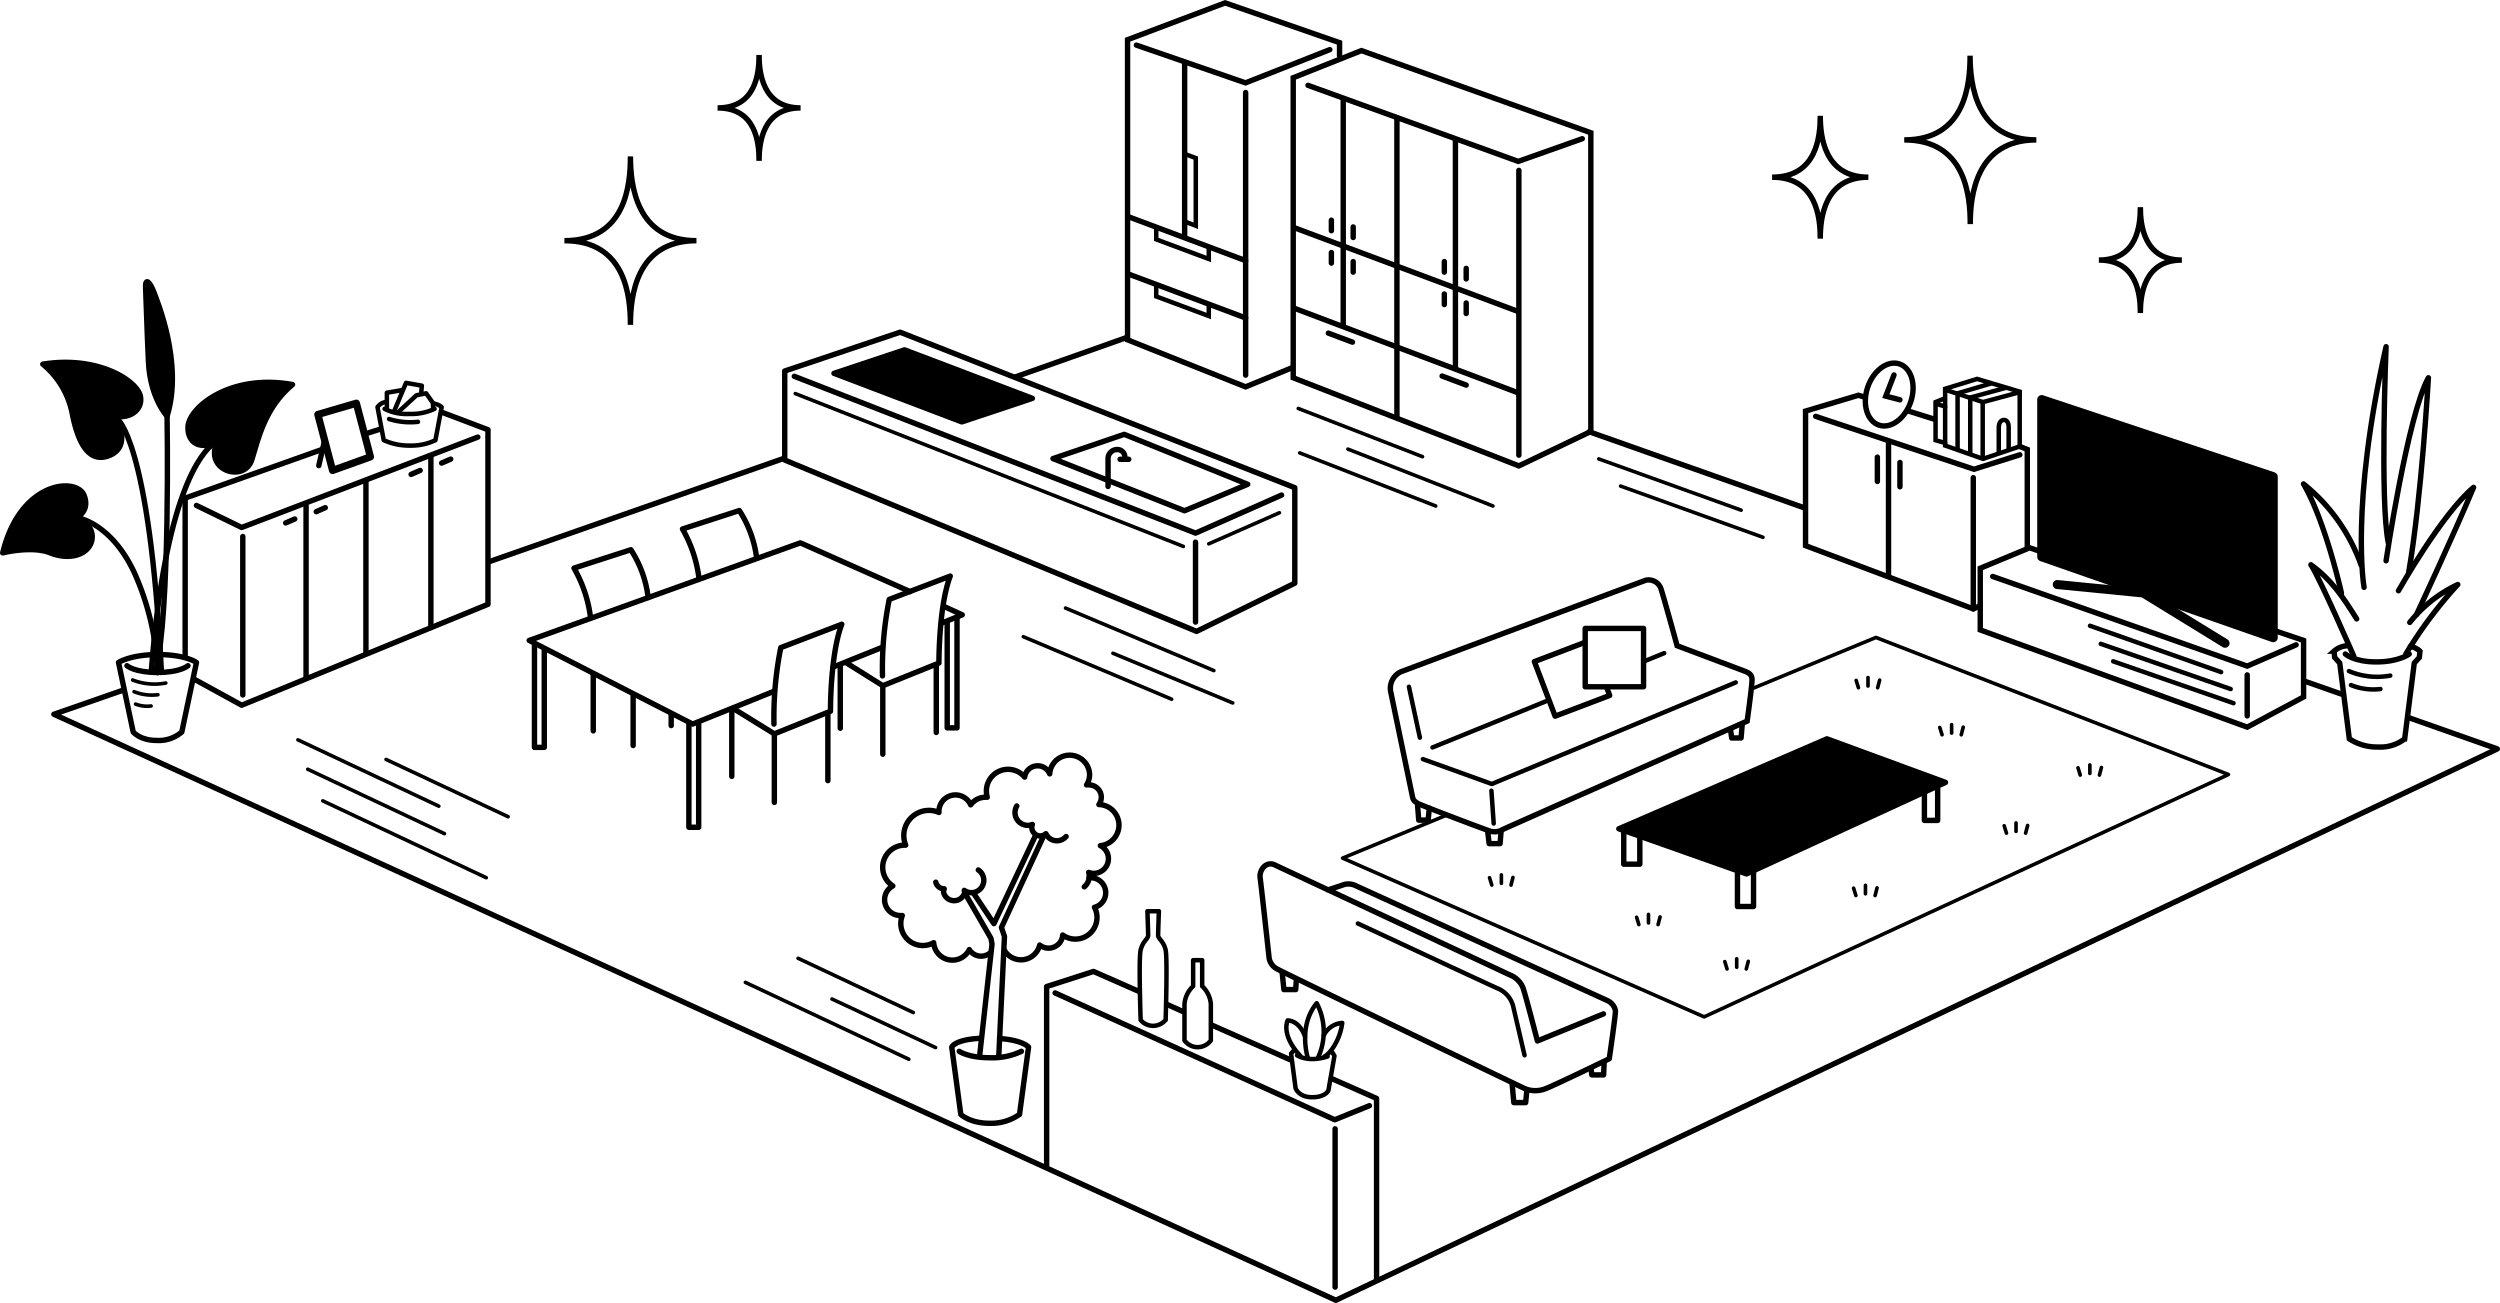 <svg xmlns="http://www.w3.org/2000/svg" viewBox="0 0 461.91 240.74"><defs><style>.cls-1,.cls-10,.cls-11,.cls-12,.cls-13,.cls-14,.cls-2,.cls-5,.cls-6,.cls-7,.cls-8{fill:none;}.cls-1,.cls-10,.cls-11,.cls-12,.cls-13,.cls-14,.cls-2,.cls-3,.cls-4,.cls-5,.cls-6,.cls-7,.cls-8,.cls-9{stroke:#000;}.cls-1,.cls-11,.cls-12,.cls-13,.cls-14,.cls-2,.cls-3,.cls-4,.cls-7,.cls-8{stroke-linecap:round;}.cls-1,.cls-10,.cls-11,.cls-13,.cls-14,.cls-3,.cls-4,.cls-5,.cls-8,.cls-9{stroke-linejoin:round;}.cls-12,.cls-2,.cls-6,.cls-7{stroke-miterlimit:10;}.cls-11,.cls-3{stroke-width:1.67px;}.cls-12,.cls-14,.cls-5{stroke-width:0.67px;}.cls-7,.cls-8{stroke-width:0.83px;}.cls-13{stroke-width:1.34px;}</style></defs><title>info03_03</title><g id="レイヤー_2" data-name="レイヤー 2"><g id="レイヤー_1-2" data-name="レイヤー 1"><line class="cls-1" x1="187.75" y1="69.59" x2="208.1" y2="62.38"/><line class="cls-1" x1="90.26" y1="103.82" x2="144.74" y2="84.72"/><polyline class="cls-1" points="445.14 132.63 461.41 138.37 246.82 240.24 9.96 131.97 22.73 127.52"/><line class="cls-1" x1="425.79" y1="125.85" x2="433" y2="128.38"/><line class="cls-1" x1="293.62" y1="79.77" x2="333.39" y2="93.84"/><line class="cls-1" x1="163.06" y1="119.58" x2="153.93" y2="123.24"/><polyline class="cls-1" points="174.46 112.07 177.79 113.6 173.92 115.15"/><polyline class="cls-1" points="143.02 127.72 127.97 133.78 97.78 118.33 147.87 100.3 168.15 109.31"/><polygon class="cls-1" points="144.99 68.55 144.99 85 221.08 116.66 239.23 107.75 239.23 90.11 166.31 61.38 144.99 68.55"/><polyline class="cls-1" points="146.76 69.53 220.89 98.5 236.79 91.47"/><line class="cls-1" x1="220.89" y1="114.94" x2="220.89" y2="100.17"/><polyline class="cls-2" points="247.5 10.3 247.5 7.88 226.35 0.53 208.33 7.34 208.33 62.79 230.14 71.48 238.78 67.92"/><polyline class="cls-2" points="209.97 8.34 230.12 15.31 245.7 9.17"/><line class="cls-2" x1="230.15" y1="17.09" x2="230.15" y2="69.31"/><polygon class="cls-2" points="238.94 14.36 238.94 69.8 280.63 86.08 293.93 79.72 293.93 24.53 251.54 9.35 238.94 14.36"/><polyline class="cls-2" points="241.67 15.77 280.51 29.82 292.35 25.63"/><line class="cls-2" x1="280.63" y1="31.48" x2="280.63" y2="84.1"/><line class="cls-2" x1="218.88" y1="11.87" x2="218.88" y2="43.7"/><line class="cls-2" x1="208.51" y1="40.05" x2="230.15" y2="48.16"/><line class="cls-2" x1="208.51" y1="50.64" x2="230.15" y2="58.75"/><polygon class="cls-2" points="365.88 104.99 365.88 116.39 415.2 134.35 425.62 128.77 425.62 118.33 374.99 101.21 365.88 104.99"/><polyline class="cls-2" points="368.18 106.51 415.2 123.07 424.24 119.14"/><line class="cls-2" x1="415.2" y1="132.27" x2="415.2" y2="124.7"/><polygon class="cls-3" points="420.01 117.82 377.24 102.88 377.24 73.83 420.01 88.07 420.01 117.82"/><line class="cls-2" x1="248.18" y1="18.41" x2="248.18" y2="60.22"/><line class="cls-2" x1="258.1" y1="22.02" x2="258.1" y2="76.86"/><line class="cls-2" x1="268.91" y1="25.85" x2="268.91" y2="68.09"/><line class="cls-2" x1="239.16" y1="56.96" x2="280.41" y2="72.55"/><line class="cls-2" x1="239.16" y1="42.08" x2="280.41" y2="57.52"/><polyline class="cls-2" points="344.57 73.4 343.37 73.03 333.6 75.95 333.6 100.82 364.59 112.5 365.67 112"/><line class="cls-2" x1="357.46" y1="77.47" x2="352.45" y2="75.9"/><polyline class="cls-2" points="374.57 101.21 374.57 83.04 373.17 82.48"/><polyline class="cls-2" points="335.47 76.93 364.71 86.7 373.19 84.03"/><line class="cls-2" x1="364.59" y1="88.26" x2="364.59" y2="112.5"/><line class="cls-2" x1="348.93" y1="81.52" x2="348.93" y2="106.36"/><polygon class="cls-4" points="177.71 77.95 154.09 68.98 167.12 64.64 190.75 73.6 177.71 77.95"/><polygon class="cls-1" points="218.85 94.37 194.55 84.73 207.71 80.25 230.53 89.48 218.85 94.37"/><polyline class="cls-5" points="267.19 150.64 248.06 158.55 314.86 187.88 411.74 143.1 346.6 117.78 323.66 127.27"/><path class="cls-6" d="M309.87,119.31l12.48,4.7c.6.24,1.29.52,1.36,1.42s-.9,7.8-.9,7.8-44,19.48-45.09,20a3,3,0,0,1-2.34.36c-2.81-1-13-4.87-13.46-5.17s-.8-.54-.92-1.1c-.78-3.76-3.77-18.19-4-19.28a3.37,3.37,0,0,1,1.86-3.93c10.21-3.83,44.41-16.63,45.25-16.91a2.42,2.42,0,0,1,2.72,1.42C307.23,109.7,309.87,119.31,309.87,119.31Z"/><line class="cls-7" x1="303.7" y1="122.22" x2="307.48" y2="120.68"/><line class="cls-7" x1="264.68" y1="138.1" x2="285.66" y2="129.56"/><polyline class="cls-8" points="262.9 140.26 275.63 144.85 320.7 126.09"/><path class="cls-1" d="M296.26,187.33l-12.2,5s-2.28-8.83-2.69-9.88a4.32,4.32,0,0,0-2.43-2.33c-8.51-4-42-19.64-43.4-20.31-1.59-.78-2.92.94-2.71,2.4.17,1.19,1.27,11.21,1.66,14.82a2.8,2.8,0,0,0,1.47,2c.84.52,44.88,21.7,45.82,22.13a5.14,5.14,0,0,0,3.76,0c1.46-.53,11.79-5.54,11.79-5.54s1.15-7.82,1.15-8.86a2.61,2.61,0,0,0-1.5-1.89c-8.11-3.71-45.75-20.9-46.4-21.18a3.11,3.11,0,0,0-2.25-.26c-.68.26-3,1-3,1"/><polygon class="cls-9" points="322.69 161.47 299.1 153.13 337.55 136.51 359.46 144.56 322.69 161.47"/><polyline class="cls-10" points="358.01 145.54 358.01 151.58 355.56 151.58 355.56 146.35"/><polyline class="cls-10" points="323.99 160.98 323.99 167.49 321.02 167.49 321.02 161.13"/><polyline class="cls-10" points="302.98 154.66 302.98 159.67 300.01 159.67 300.01 153.3"/><polyline class="cls-7" points="218.96 28.47 220.94 29.2 220.94 41.72 219.06 40.99"/><polyline class="cls-7" points="213.63 42.24 213.63 44.23 223.34 47.85 223.34 45.9"/><polyline class="cls-7" points="213.63 52.79 213.63 54.77 223.34 58.39 223.34 56.44"/><line class="cls-2" x1="245.43" y1="61.55" x2="249.89" y2="63.22"/><line class="cls-2" x1="266.45" y1="69.48" x2="270.9" y2="71.15"/><line class="cls-2" x1="266.86" y1="48.33" x2="266.86" y2="50.28"/><line class="cls-2" x1="270.9" y1="49.59" x2="270.9" y2="51.53"/><line class="cls-2" x1="266.86" y1="54.32" x2="266.86" y2="56.27"/><line class="cls-2" x1="270.9" y1="55.98" x2="270.9" y2="57.93"/><line class="cls-2" x1="245.99" y1="40.68" x2="245.99" y2="42.63"/><line class="cls-2" x1="250.02" y1="41.93" x2="250.02" y2="43.88"/><line class="cls-2" x1="245.99" y1="46.66" x2="245.99" y2="48.61"/><line class="cls-2" x1="250.02" y1="48.33" x2="250.02" y2="50.28"/><polyline class="cls-11" points="380.11 108 395.98 109.56 411.11 118.85"/><polygon class="cls-7" points="373.17 72.36 373.17 82.48 366.38 84.78 359.39 82.32 359.39 71.83 365.29 70.01 373.17 72.36"/><polyline class="cls-7" points="359.5 72.04 366.38 74.29 372.8 72.56"/><line class="cls-7" x1="366.33" y1="84.57" x2="366.33" y2="74.5"/><polyline class="cls-7" points="370.51 71.68 364.03 73.45 364.03 83.73"/><polyline class="cls-7" points="367.74 70.89 361.69 72.67 361.69 82.9"/><polyline class="cls-7" points="359.29 73.61 357.62 74.29 357.62 81.33 359.39 81.85"/><line class="cls-7" x1="357.72" y1="74.6" x2="359.39" y2="75.12"/><path class="cls-7" d="M369.3,83.52V79c0-.88.42-1.41.95-1.41s.88.47.88,1.36v4"/><line class="cls-2" x1="351.04" y1="85.45" x2="351.04" y2="89.94"/><line class="cls-2" x1="346.87" y1="84.46" x2="346.87" y2="88.95"/><path class="cls-2" d="M353.34,73.08c-.6,3.22-3,5.73-5.36,5.62s-3.79-2.81-3.2-6,3-5.72,5.35-5.61S353.93,69.87,353.34,73.08Z"/><polyline class="cls-2" points="349.94 69.28 348.43 73.19 351.04 73.87"/><line class="cls-7" x1="386.16" y1="115.62" x2="410.38" y2="124.18"/><line class="cls-7" x1="388.15" y1="118.96" x2="412.15" y2="127.31"/><line class="cls-7" x1="390.44" y1="122.19" x2="412.67" y2="129.92"/><path class="cls-2" d="M445.36,119.44a3.59,3.59,0,0,1,1.76.87l-.11,1.15-.94,1.05-1.77,14a7.3,7.3,0,0,1-4.91,1.51,9.3,9.3,0,0,1-5.32-1.51l-1.77-14-.94-1.05-.11-1.15a4,4,0,0,1,2.44-1"/><path class="cls-2" d="M433.34,120.84s1.56,1.46,5.74,1.46,6.06-1.46,6.06-1.46"/><path class="cls-1" d="M434.9,121.25s-6.26-14.4-7.93-16.9c3.76,2.71,5.85,5.84,8.46,10"/><path class="cls-1" d="M432.61,109.56s-2.92-13.15-7-20.14a33.55,33.55,0,0,1,10.64,15"/><path class="cls-1" d="M436.79,108.52s-2.61-14.93,4.07-44.46c0,0-1.15,28.6.41,36.22"/><path class="cls-1" d="M440.86,103.61s4-26.92,7.82-33.81c0,0-1.25,22.23-3.65,36"/><path class="cls-1" d="M443.15,109.15s8-14.2,13.88-19.1c-3.76,9-10.54,23.48-10.54,23.48"/><path class="cls-1" d="M445.24,115a24.81,24.81,0,0,1,8.87-7,80.07,80.07,0,0,0-9.6,12.84"/><path class="cls-7" d="M434,124a13.42,13.42,0,0,0,7.63.83"/><path class="cls-7" d="M434.38,126.58a11,11,0,0,0,5.43.73"/><polyline class="cls-1" points="321.9 133.85 321.69 136.35 319.95 136.35 319.74 134.83"/><polyline class="cls-1" points="277.34 153.68 277.16 155.87 275.14 155.87 274.9 153.82"/><polyline class="cls-1" points="264.08 149.33 263.87 151.53 262.13 151.53 261.92 148.81"/><line class="cls-7" x1="275.56" y1="146.1" x2="275.98" y2="152.15"/><line class="cls-7" x1="260.32" y1="126.89" x2="262.34" y2="136.29"/><rect class="cls-10" x="292.89" y="116.11" width="10.78" height="10.78"/><polyline class="cls-10" points="296.88 127.09 297.41 128.49 287.33 132.32 283.5 122.24 292.85 118.68"/><path class="cls-7" d="M250.89,170.63s25.38,11.85,26.09,12.11a4.85,4.85,0,0,1,2.61,3.23c.31,1.36,2.09,9,2.09,9"/><polyline class="cls-1" points="236.9 179.71 237.22 182.84 239.4 182.84 239.51 181.17"/><polyline class="cls-1" points="279.38 200.17 279.7 203.72 281.89 203.72 282.1 201.52"/><polyline class="cls-1" points="293.99 197.66 294.1 198.6 296.29 198.6 296.39 196.2"/><polyline class="cls-1" points="210.43 183.18 202.04 179.49 193.38 182.28 193.38 215.61"/><line class="cls-1" x1="218.5" y1="186.87" x2="215.72" y2="185.62"/><line class="cls-1" x1="238.33" y1="195.78" x2="223.86" y2="189.38"/><polyline class="cls-1" points="254.34 236.48 254.34 202.95 245.99 199.26"/><polyline class="cls-1" points="194.95 183.46 246.61 206.89 253.02 204.29"/><line class="cls-1" x1="246.68" y1="237.81" x2="246.68" y2="208.57"/><path class="cls-8" d="M215.37,188.47s.35-11.34,0-12.94-1.39-2.09-1.39-2.71.14-4.46.14-4.46H212s.14,3.83.14,4.46-1,1.11-1.39,2.71,0,12.94,0,12.94a3,3,0,0,0,4.59,0Z"/><path class="cls-8" d="M223.72,192.23v-6.75a5.12,5.12,0,0,0-1.6-3.27v-4.8h-1.67v4.8a5.12,5.12,0,0,0-1.6,3.27v6.75a3,3,0,0,0,4.87,0Z"/><path class="cls-8" d="M246,194.18l.56.9-1.12,6.4s-.48,1.25-3,1.25-3.06-1.66-3.06-1.66l-.84-6.41.56-.62"/><path class="cls-8" d="M239.66,195s2,1.38,5.63.2"/><path class="cls-8" d="M241.61,195.36s-1.81-5.77,1.67-10a11.37,11.37,0,0,1,.27,10"/><path class="cls-8" d="M244.6,191.26A4.16,4.16,0,0,1,248,189c-.42,3.27-2.3,5.71-3.27,6.19"/><path class="cls-8" d="M241.12,191.53s-.83-2.85-3.2-3c0,0-1.39,2.58,2.37,6.61"/><path class="cls-1" d="M184.69,191.88c4.39.32,5.35,1.6,5.35,1.6l-1.67,12.42a9.07,9.07,0,0,1-5.57,1.64c-3.61,0-5.28-1.64-5.28-1.64l-1.67-12.42s.47-1.41,5.35-1.64"/><path class="cls-1" d="M177.24,194.25s1.67,1.18,5.56,1.18a12.51,12.51,0,0,0,5.92-1.18"/><polyline class="cls-1" points="178.56 165.51 183.09 173.37 183.29 174.42 181 195.08"/><polyline class="cls-1" points="179.96 165.16 183.64 170.66 191.29 154.45"/><polyline class="cls-1" points="192.76 154.59 185.03 171.36 185.59 173.03 184.55 194.87"/><path class="cls-1" d="M187.87,148.92a2.37,2.37,0,0,0,2,3.58,2.25,2.25,0,0,0,.87-.17,1.72,1.72,0,0,0-.1.52,1.6,1.6,0,0,0,1.6,1.6,1.56,1.56,0,0,0,1-.41,2.23,2.23,0,0,0,3.73.52"/><path class="cls-1" d="M172.9,163a1.6,1.6,0,0,0,1.56,1.22h0a1.91,1.91,0,0,0-.12.64,2,2,0,0,0,3.9,0,1.47,1.47,0,0,0-.08-.35,2.29,2.29,0,1,0,2.6-3.77"/><path class="cls-1" d="M200.34,163.85a2.54,2.54,0,0,0,.91-2,2.39,2.39,0,0,0-.1-.66,2.61,2.61,0,0,0,.93.18,2.72,2.72,0,0,0,2.72-2.72,2.69,2.69,0,0,0-1.49-2.4,3.81,3.81,0,0,0-.27-7.6,2.28,2.28,0,0,0-1.86-3.63,2,2,0,0,0-.42,0,3.62,3.62,0,0,0,.56-1.92,3.69,3.69,0,0,0-7.37-.12,2.42,2.42,0,0,0-4.63.6,4,4,0,0,0-7.07,2.65,4.26,4.26,0,0,0,.16,1.07l-.3,0a3.43,3.43,0,0,0-2.77,1.4,3.06,3.06,0,0,0-5.86,1.24,1,1,0,0,0,0,.17,4.65,4.65,0,0,0-6.49,4.29,4.63,4.63,0,0,0,.35,1.75h-.14a4.1,4.1,0,0,0-2.24,7.54,2.89,2.89,0,0,0-1.52,2.54,2.93,2.93,0,0,0,2.93,2.93,2.09,2.09,0,0,0,.34,0,4,4,0,0,0-.27,1.43,4.06,4.06,0,0,0,6.07,3.58,3.47,3.47,0,0,0,6.58,1.28A2.57,2.57,0,0,0,183,176"/><path class="cls-1" d="M185.66,175.71a3.55,3.55,0,0,0,6.44-1.1,2.62,2.62,0,0,0,4.25-1.85,4,4,0,0,0,5.87-5.12,2.78,2.78,0,0,0-.69-5.47l-.29,0"/><line class="cls-12" x1="146.94" y1="72.72" x2="218.64" y2="100.96"/><line class="cls-12" x1="223.34" y1="100.48" x2="236.39" y2="94.74"/><path class="cls-1" d="M204.73,89.87V84.79a1.68,1.68,0,0,1,1.6-1.73,1.38,1.38,0,0,1,1.49,1.49"/><line class="cls-1" x1="206.95" y1="84.86" x2="208.55" y2="84.86"/><polyline class="cls-1" points="176.82 114.16 176.82 134.48 175.01 134.48 175.01 114.94"/><polyline class="cls-1" points="129.09 133.78 129.09 152.85 127.28 152.85 127.28 133.78"/><polyline class="cls-1" points="100.56 120 100.56 138.09 98.75 138.09 98.75 119.03"/><path class="cls-1" d="M135.42,130.86l7.65,4.73,10.37-4.18s-.06-10.43,2.09-16.07l-11.27,4.32A65.31,65.31,0,0,0,143,133.78"/><line class="cls-1" x1="152.96" y1="131.9" x2="152.96" y2="144.23"/><line class="cls-1" x1="143.07" y1="135.92" x2="143.07" y2="148.26"/><line class="cls-1" x1="135.21" y1="131.12" x2="135.21" y2="143.45"/><path class="cls-1" d="M156.44,122.51l6.67,4.18,10.37-4.18s-.06-10.44,2.09-16.07l-11.27,4.31a65.35,65.35,0,0,0-1.25,14.13"/><line class="cls-1" x1="172.99" y1="123" x2="172.99" y2="135.33"/><line class="cls-1" x1="163.11" y1="127.02" x2="163.11" y2="139.35"/><line class="cls-1" x1="155.25" y1="123" x2="155.25" y2="134.55"/><path class="cls-1" d="M119.76,110.4a20.82,20.82,0,0,0-3.2-8.83l-10.5,3.4a24.59,24.59,0,0,1,3.06,9.19"/><path class="cls-1" d="M139.81,103.16a20.92,20.92,0,0,0-3.21-8.83l-10.5,3.41a24.52,24.52,0,0,1,3.06,9.18"/><line class="cls-1" x1="109.61" y1="124.53" x2="109.61" y2="135.04"/><line class="cls-1" x1="116.98" y1="128.28" x2="116.98" y2="137.74"/><line class="cls-1" x1="124.01" y1="132.11" x2="124.01" y2="134.06"/><path class="cls-1" d="M36.3,122.4l-2.71,12.84a6.45,6.45,0,0,1-4.6,1.57c-3.13,0-4.38-1.57-4.38-1.57L21.9,122.4s2.19-1.46,7.3-1.46S36.3,122.4,36.3,122.4Z"/><path class="cls-1" d="M23.46,123s1.36,1.25,5.64,1.25S34.73,123,34.73,123"/><path class="cls-4" d="M13.44,96s3.43-1.1,2.09-4.49S3.73,88.79.5,102.15c0,0,5.43-1.35,8.77,0s6.78.53,7.62-2A3.2,3.2,0,0,0,13.44,96Z"/><path class="cls-4" d="M7.91,67.29a15.64,15.64,0,0,1,5.43,9.08c1.12,5.82,3.23,9.19,6.78,7.83s2.51-5.22.74-7.51c2.18.93,5.52-.42,5.11-3.34S18.14,65.62,7.91,67.29Z"/><path class="cls-4" d="M40.17,81.59c-3.24,1.67-5.54.21-5.44-2.71.13-3.55,7.73-9.92,19.32-7.83-5.12,4.28-6.32,10-7.52,13.88C45.17,89.32,37.55,86.92,40.17,81.59Z"/><path class="cls-4" d="M30.87,76.9s-3.13-3.34-3.44-10S27,55.29,26.9,53.2s.84-1,1.47.63S33.9,67.19,30.87,76.9Z"/><path class="cls-1" d="M14.38,95.68s6.16.94,10.44,10.13a48.89,48.89,0,0,1,4.28,18.47"/><path class="cls-1" d="M30.87,76.9s.63,36.42-2.09,47"/><path class="cls-1" d="M21.58,77.31s6.06,3.66,8.25,46.87"/><path class="cls-1" d="M39.54,81.91c-2.3,1.56-9.09,9.49-11.59,42.16"/><polyline class="cls-1" points="81.68 76.19 90.16 79.4 90.16 111.65 44.65 130.3 35.78 125.43"/><line class="cls-1" x1="67.45" y1="80.18" x2="70.22" y2="79.3"/><polyline class="cls-1" points="34.21 121.15 34.21 92.03 60.04 82.85"/><polyline class="cls-1" points="88.28 80.76 44.65 97.46 36.3 93.39"/><line class="cls-1" x1="44.86" y1="99.13" x2="44.86" y2="128.4"/><line class="cls-1" x1="67.61" y1="89" x2="67.61" y2="120.73"/><line class="cls-1" x1="56.55" y1="93.39" x2="56.55" y2="125.12"/><line class="cls-1" x1="79.61" y1="84.2" x2="79.61" y2="115.93"/><line class="cls-1" x1="52.79" y1="96.62" x2="54.46" y2="95.89"/><line class="cls-1" x1="58.43" y1="94.54" x2="60.1" y2="93.8"/><line class="cls-1" x1="75.96" y1="87.65" x2="77.63" y2="86.92"/><line class="cls-1" x1="81.6" y1="85.56" x2="83.27" y2="84.83"/><polygon class="cls-13" points="68.44 84.41 61.45 86.92 58.73 76.58 65.84 74.5 68.44 84.41"/><path class="cls-8" d="M71.26,74.29a2.17,2.17,0,0,0-1.51.94l1.15,6.1a11.34,11.34,0,0,0,4.85,1,10.25,10.25,0,0,0,4.7-1l1.15-6.1a2.46,2.46,0,0,0-1.36-.63"/><line class="cls-1" x1="59.89" y1="81.75" x2="58.9" y2="86.03"/><path class="cls-8" d="M71.06,75.54a8.93,8.93,0,0,0,4.54.94,10,10,0,0,0,4.69-.94"/><polyline class="cls-8" points="80.03 75.54 79.98 74.44 78.73 72.67 76.95 73.03 73.67 76.06"/><polyline class="cls-8" points="77.84 72.41 77.94 71.26 75.02 70.74 72.88 75.85"/><polyline class="cls-8" points="74.24 72.09 71.48 72.56 71.48 75.49"/><path class="cls-8" d="M71.89,77.42a13,13,0,0,0,5.33.52"/><path class="cls-14" d="M24.51,125.64a11.15,11.15,0,0,0,6.12.56"/><path class="cls-14" d="M24.78,127.8a8.84,8.84,0,0,0,4.39.56"/><path class="cls-14" d="M25.06,130.09a5.81,5.81,0,0,0,2.85.35"/><line class="cls-14" x1="59.64" y1="147.97" x2="89.84" y2="162.17"/><line class="cls-14" x1="56.86" y1="142.13" x2="82.12" y2="154.03"/><line class="cls-14" x1="55.05" y1="136.7" x2="81.08" y2="148.95"/><line class="cls-14" x1="71.33" y1="140.32" x2="93.88" y2="150.9"/><line class="cls-14" x1="137.72" y1="181.51" x2="167.92" y2="195.71"/><line class="cls-14" x1="153.72" y1="184.58" x2="172.86" y2="193.55"/><line class="cls-14" x1="147.46" y1="177.06" x2="168.75" y2="187.08"/><line class="cls-14" x1="196.87" y1="112.35" x2="224.28" y2="123.9"/><line class="cls-14" x1="205.63" y1="120.7" x2="227.76" y2="129.88"/><line class="cls-14" x1="189.07" y1="117.64" x2="216.48" y2="129.19"/><line class="cls-14" x1="295.39" y1="84.79" x2="321.7" y2="94.26"/><line class="cls-14" x1="299.43" y1="89.81" x2="325.73" y2="99.27"/><line class="cls-14" x1="239.87" y1="75.47" x2="262.83" y2="84.38"/><line class="cls-14" x1="249.05" y1="82.98" x2="275.84" y2="93.49"/><line class="cls-14" x1="240.14" y1="83.68" x2="265.27" y2="93.49"/><line class="cls-14" x1="342.95" y1="125.71" x2="343.37" y2="127.07"/><line class="cls-14" x1="345.14" y1="125.19" x2="345.14" y2="126.75"/><line class="cls-14" x1="347.29" y1="125.66" x2="346.92" y2="127.07"/><line class="cls-14" x1="358.4" y1="134.41" x2="358.82" y2="135.76"/><line class="cls-14" x1="360.59" y1="133.89" x2="360.59" y2="135.45"/><line class="cls-14" x1="362.73" y1="134.35" x2="362.37" y2="135.76"/><line class="cls-14" x1="370.3" y1="152.57" x2="370.72" y2="153.93"/><line class="cls-14" x1="372.49" y1="152.05" x2="372.49" y2="153.61"/><line class="cls-14" x1="374.63" y1="152.52" x2="374.26" y2="153.93"/><line class="cls-14" x1="383.94" y1="141.86" x2="384.35" y2="143.21"/><line class="cls-14" x1="386.13" y1="141.33" x2="386.13" y2="142.9"/><line class="cls-14" x1="388.27" y1="141.8" x2="387.9" y2="143.21"/><line class="cls-14" x1="275.21" y1="162.17" x2="275.63" y2="163.53"/><line class="cls-14" x1="277.4" y1="161.65" x2="277.4" y2="163.21"/><line class="cls-14" x1="279.54" y1="162.12" x2="279.18" y2="163.53"/><line class="cls-14" x1="342.48" y1="164.1" x2="342.9" y2="165.46"/><line class="cls-14" x1="344.67" y1="163.58" x2="344.67" y2="165.14"/><line class="cls-14" x1="346.81" y1="164.05" x2="346.45" y2="165.46"/><line class="cls-14" x1="302.39" y1="169.48" x2="302.8" y2="170.83"/><line class="cls-14" x1="304.58" y1="168.95" x2="304.58" y2="170.52"/><line class="cls-14" x1="306.72" y1="169.42" x2="306.35" y2="170.83"/><line class="cls-14" x1="318.68" y1="177.67" x2="319.1" y2="179.03"/><line class="cls-14" x1="320.88" y1="177.15" x2="320.88" y2="178.71"/><line class="cls-14" x1="323.02" y1="177.62" x2="322.65" y2="179.03"/><path class="cls-2" d="M327.42,32.74c8.28,0,8.9,7.52,8.9,11.36,0-3.84.76-11.36,8.89-11.36-8.13,0-8.89-7.52-8.89-11.35C336.32,25.22,335.7,32.74,327.42,32.74Z"/><path class="cls-2" d="M104.28,44.47c11.36,0,12.2,10.31,12.2,15.56,0-5.25,1-15.56,12.2-15.56-11.15,0-12.2-10.31-12.2-15.57C116.48,34.16,115.64,44.47,104.28,44.47Z"/><path class="cls-2" d="M132.58,19.94c7.14,0,7.67,6.47,7.67,9.78,0-3.31.66-9.78,7.67-9.78-7,0-7.67-6.48-7.67-9.79C140.25,13.46,139.72,19.94,132.58,19.94Z"/><path class="cls-2" d="M351.83,25.85c11.36,0,12.2,10.31,12.2,15.56,0-5.25,1.05-15.56,12.21-15.56C365.08,25.85,364,15.54,364,10.28,364,15.54,363.19,25.85,351.83,25.85Z"/><path class="cls-2" d="M387.79,48.05c7.15,0,7.67,6.48,7.67,9.79,0-3.31.67-9.79,7.67-9.79-7,0-7.67-6.47-7.67-9.78C395.46,41.58,394.94,48.05,387.79,48.05Z"/></g></g></svg>